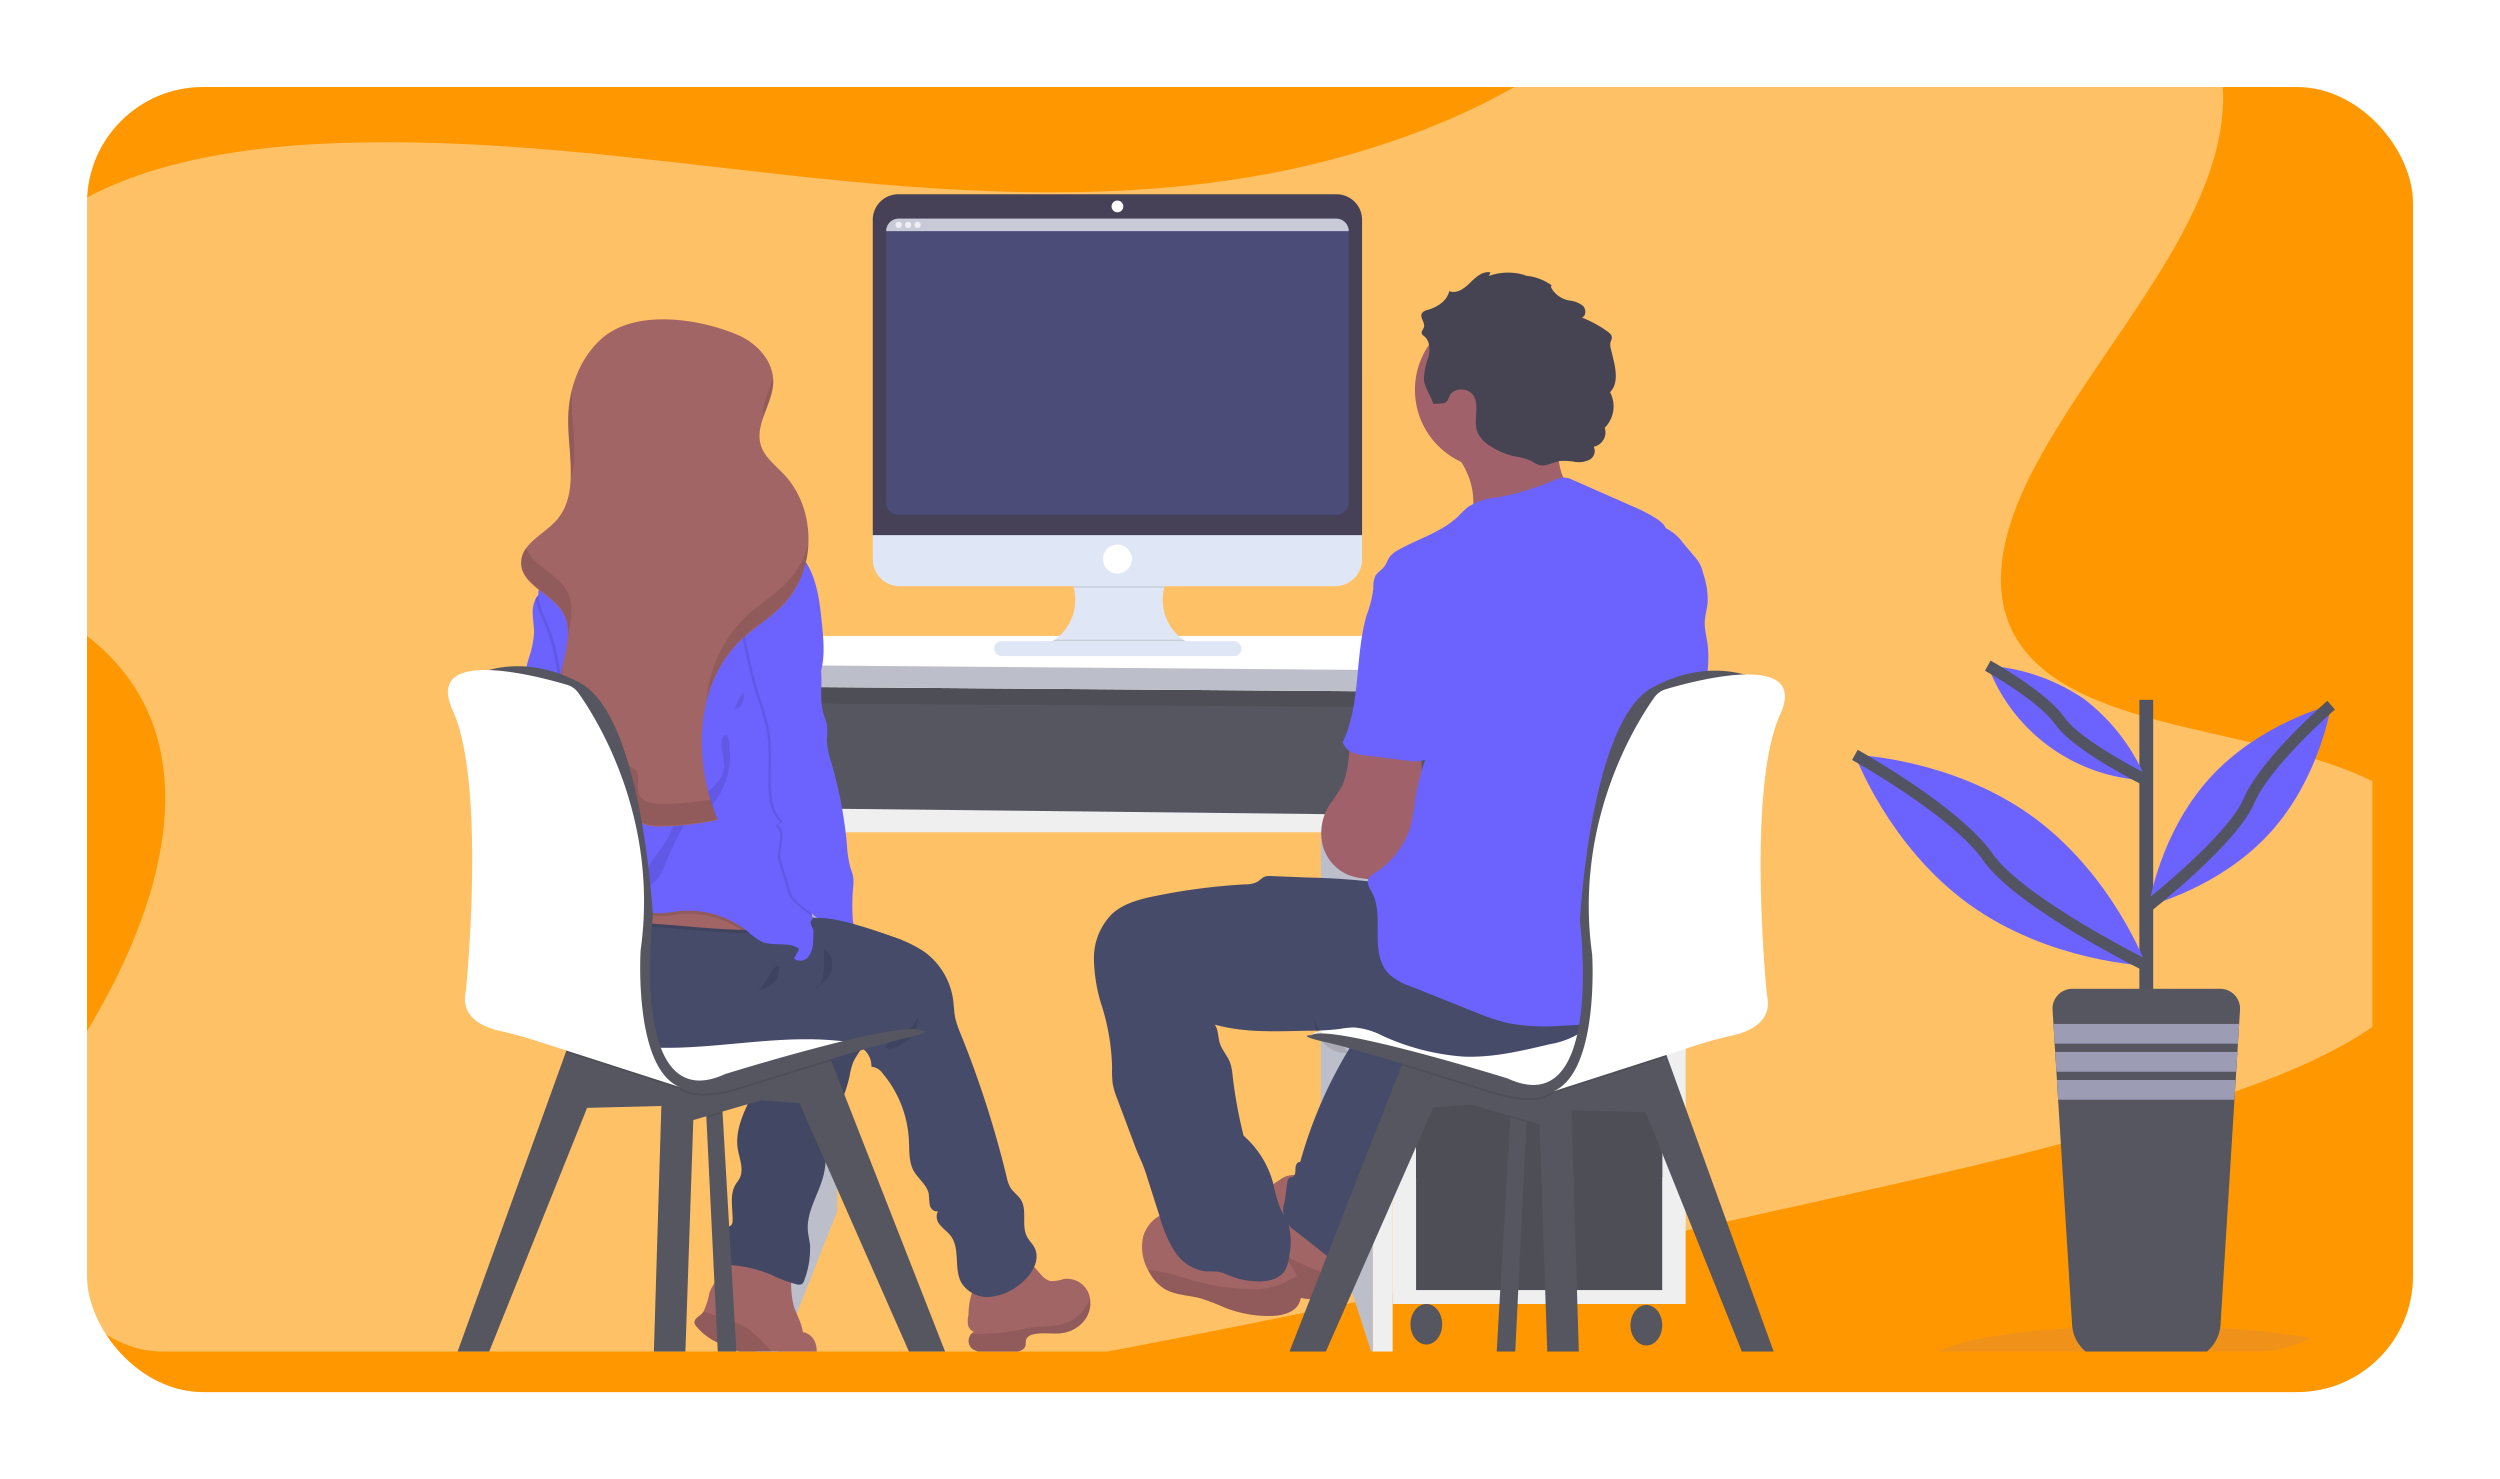 <svg xmlns="http://www.w3.org/2000/svg" xmlns:xlink="http://www.w3.org/1999/xlink" width="431" height="255" viewBox="0 0 431 255">
  <defs>
    <filter id="Rectangle_2208" x="0" y="0" width="431" height="255" filterUnits="userSpaceOnUse">
      <feOffset dx="7" dy="7" input="SourceAlpha"/>
      <feGaussianBlur stdDeviation="5" result="blur"/>
      <feFlood flood-opacity="0.161"/>
      <feComposite operator="in" in2="blur"/>
      <feComposite in="SourceGraphic"/>
    </filter>
    <clipPath id="clip-path">
      <rect id="Rectangle_2194" data-name="Rectangle 2194" width="401" height="225" rx="20" transform="translate(15790 4320)" fill="#cad018"/>
    </clipPath>
    <linearGradient id="linear-gradient" x1="-0.03" y1="0.503" x2="0.97" y2="0.503" gradientUnits="objectBoundingBox">
      <stop offset="0" stop-color="gray" stop-opacity="0.251"/>
      <stop offset="0.54" stop-color="gray" stop-opacity="0.122"/>
      <stop offset="1" stop-color="gray" stop-opacity="0.102"/>
    </linearGradient>
  </defs>
  <g id="Proffesionalism" transform="translate(-248 -2895)">
    <g transform="matrix(1, 0, 0, 1, 248, 2895)" filter="url(#Rectangle_2208)">
      <rect id="Rectangle_2208-2" data-name="Rectangle 2208" width="401" height="225" rx="20" transform="translate(8 8)" fill="#ff9800"/>
    </g>
    <g id="Professionalism" transform="translate(-15534 -1417)" clip-path="url(#clip-path)">
      <g id="Group_299" data-name="Group 299">
        <path id="Path_1315" data-name="Path 1315" d="M256.995,131.339c-27.109,4.581-54.181,2.617-80.223-.239s-52.02-6.586-79.14-5.462c-17.446.722-36.875,4.178-49.057,14.225-11.726,9.663-13.553,22.7-13.576,34.475-.03,8.854.737,18.016,7.012,25.07,4.361,4.892,11.072,8.4,16.128,12.915,17.591,15.688,12.242,40.389.7,61.39-5.417,9.853-12.041,19.543-15.729,29.628s-4.178,20.891,2.423,29.115c6.541,8.155,19.194,12.751,32.385,15.133,26.794,4.839,56.646,1.835,85.529-2.237,63.924-9.044,127.187-23.144,190.313-37.21,23.357-5.208,46.816-10.438,69.318-17.944,12.5-4.178,25.222-9.378,33.293-17.473,10.256-10.256,10.514-24.283.631-32.667-16.584-14.054-54.12-10.936-66.948-27-7.058-8.847-3.985-20.861,1.633-31.474,12.045-22.76,35.325-45.247,32.31-67.939-2.082-15.574-17.963-28.462-39.249-31.82-22.312-3.517-50.967,3.153-63.814,18.825C307.727,116.8,280.932,127.283,256.995,131.339Z" transform="translate(15741.002 4211.094)" fill="#fff" opacity="0.4"/>
        <rect id="Rectangle_2197" data-name="Rectangle 2197" width="107.659" height="24.929" transform="translate(15912.729 4428.464)" fill="#565661"/>
        <rect id="Rectangle_2198" data-name="Rectangle 2198" width="107.659" height="24.929" transform="translate(15912.729 4428.464)" opacity="0.1"/>
        <path id="Path_1316" data-name="Path 1316" d="M376.93,427.03l.756,66.552-10.355,26.141-.8-92.693Z" transform="translate(15548.68 4027.184)" fill="#bcbec9"/>
        <path id="Path_1317" data-name="Path 1317" d="M362.99,371.84l104.818.631v18.567H362.99Z" transform="translate(15550.875 4061.41)" fill="#565661"/>
        <path id="Path_1318" data-name="Path 1318" d="M615.33,427.03l8.968,1.265v90.418l-8.968-27.656Z" transform="translate(15394.385 4027.184)" fill="#bcbec9"/>
        <rect id="Rectangle_2199" data-name="Rectangle 2199" width="50.515" height="107.344" transform="translate(16022.09 4429.463)" fill="#efeff0"/>
        <rect id="Rectangle_2200" data-name="Rectangle 2200" width="42.432" height="82.514" transform="translate(16026.132 4432.445)" fill="#565661"/>
        <rect id="Rectangle_2201" data-name="Rectangle 2201" width="42.432" height="82.514" transform="translate(16026.132 4432.445)" opacity="0.1"/>
        <rect id="Rectangle_2202" data-name="Rectangle 2202" width="42.432" height="18.312" transform="translate(16026.132 4434.135)" fill="#565661"/>
        <rect id="Rectangle_2203" data-name="Rectangle 2203" width="42.432" height="38.896" transform="translate(16026.132 4454.214)" fill="#565661"/>
        <rect id="Rectangle_2204" data-name="Rectangle 2204" width="42.432" height="38.896" transform="translate(16026.132 4495.51)" fill="#565661"/>
        <rect id="Rectangle_2205" data-name="Rectangle 2205" width="42.432" height="38.896" transform="translate(16026.132 4495.51)" opacity="0.1"/>
        <ellipse id="Ellipse_198" data-name="Ellipse 198" cx="2.735" cy="3.495" rx="2.735" ry="3.495" transform="translate(16025.167 4536.807)" fill="#565661"/>
        <ellipse id="Ellipse_199" data-name="Ellipse 199" cx="2.735" cy="3.495" rx="2.735" ry="3.495" transform="translate(16063.095 4536.974)" fill="#565661"/>
        <path id="Path_1319" data-name="Path 1319" d="M354.256,480.833h3.662L356.911,364.32H351.35Z" transform="translate(15558.094 4066.074)" fill="#efeff0"/>
        <path id="Path_1320" data-name="Path 1320" d="M638.94,361.87V478.3h3.407V362.8Z" transform="translate(15379.743 4067.593)" fill="#efeff0"/>
        <path id="Path_1321" data-name="Path 1321" d="M366.46,419.38v4.171h103.5V420.52Z" transform="translate(15548.723 4031.928)" fill="#efeff0"/>
        <path id="Path_1322" data-name="Path 1322" d="M363.076,341.26H494.289l19.068,6.313v3.662L349.69,349.974v-3.726Z" transform="translate(15559.123 4080.375)" fill="#fff"/>
        <path id="Path_1323" data-name="Path 1323" d="M349.69,354.39l163.667,1.326v3.662L349.69,358.116Z" transform="translate(15559.123 4072.232)" fill="#bcbec9"/>
        <path id="Path_1324" data-name="Path 1324" d="M422.316,548.431l-.76-.114v-.095c-.023-.179-.049-.353-.076-.532.311.247.608.494.881.741Z" transform="translate(15501.322 3921.615)" fill="url(#linear-gradient)"/>
        <path id="Path_1325" data-name="Path 1325" d="M371.388,702.921c.494-.114,1-.209,1.5-.277A18.012,18.012,0,0,1,383,704.133a16.79,16.79,0,0,0,.042,7.042c.471,1.6,1.417,3.039,1.618,4.7a2.773,2.773,0,0,1,2.184,1.93,4.2,4.2,0,0,1,.217,1.352,7.215,7.215,0,0,1-.213,1.687,1.7,1.7,0,0,1-1.823,1.519c-2.94.334-5.823-.824-8.558-1.96l-5.318-2.211c-.623-.258-1.25-.52-1.846-.839a10.115,10.115,0,0,1-2.959-2.42,1.348,1.348,0,0,1-.353-.638c-.1-.669.684-1.067,1.181-1.519a2.367,2.367,0,0,0,.38-.463,13.509,13.509,0,0,0,1-3.164c.836-2.488,3.419-4.091,4.33-6.518.049-.133.095-.266.133-.4" transform="translate(15535.743 3825.776)" fill="#a26565"/>
        <path id="Path_1326" data-name="Path 1326" d="M387.056,735.625a7.215,7.215,0,0,1-.213,1.687,1.7,1.7,0,0,1-1.823,1.519c-2.94.334-5.823-.824-8.558-1.96l-5.318-2.211c-.623-.258-1.25-.52-1.846-.839a10.115,10.115,0,0,1-2.959-2.42,1.348,1.348,0,0,1-.353-.638c-.1-.669.684-1.067,1.181-1.519a2.367,2.367,0,0,0,.38-.463,46.559,46.559,0,0,1,4.406,1.6,13.378,13.378,0,0,1,3.206,1.341,25.441,25.441,0,0,1,3.59,3.419c1.185,1.14,2.716,2.177,4.368,2.036a7.218,7.218,0,0,0,2.484-.859Z" transform="translate(15535.743 3809.311)" opacity="0.1"/>
        <path id="Path_1327" data-name="Path 1327" d="M388.228,598.614a1.759,1.759,0,0,1-.646,1.9c-.5.308-1.14.266-1.633.6a2.8,2.8,0,0,0-.805,2.017c-.38,2.534-1.637,4.832-2.712,7.16s-1.983,4.87-1.588,7.4c.27,1.717,1.113,3.548.323,5.094-.194.38-.482.718-.7,1.086-1.083,1.808-.467,4.1-.509,6.2a1.227,1.227,0,0,1-.148.672,1.857,1.857,0,0,1-.6.463,3.183,3.183,0,0,0-1.3,2.442,9.333,9.333,0,0,0,.342,2.834,1.686,1.686,0,0,0,.467.988,1.747,1.747,0,0,0,1.022.289,22.73,22.73,0,0,1,6.936,1.687,22.484,22.484,0,0,0,4.368,1.641,1.139,1.139,0,0,0,.9-.095,1.235,1.235,0,0,0,.38-.657,15.449,15.449,0,0,0,.984-5.948c-.087-.866-.319-1.713-.38-2.579-.266-3.419,2.047-6.5,2.78-9.876.33-1.519.33-3.092.566-4.627.638-4.2,2.955-7.977,3.848-12.136a13.194,13.194,0,0,1,.577-2.279c.665-1.61,2.2-2.917,2.237-4.661a1.816,1.816,0,0,0-.289-1.086,2.461,2.461,0,0,0-1.356-.76A46.291,46.291,0,0,0,395,595.115a11.907,11.907,0,0,0-2.955-.205,8.7,8.7,0,0,0-3.616,1.276C386.967,597.091,387.909,597.307,388.228,598.614Z" transform="translate(15528.346 3892.342)" fill="#454b69"/>
        <path id="Path_1328" data-name="Path 1328" d="M388.228,598.614a1.759,1.759,0,0,1-.646,1.9c-.5.308-1.14.266-1.633.6a2.8,2.8,0,0,0-.805,2.017c-.38,2.534-1.637,4.832-2.712,7.16s-1.983,4.87-1.588,7.4c.27,1.717,1.113,3.548.323,5.094-.194.38-.482.718-.7,1.086-1.083,1.808-.467,4.1-.509,6.2a1.227,1.227,0,0,1-.148.672,1.857,1.857,0,0,1-.6.463,3.183,3.183,0,0,0-1.3,2.442,9.333,9.333,0,0,0,.342,2.834,1.686,1.686,0,0,0,.467.988,1.747,1.747,0,0,0,1.022.289,22.73,22.73,0,0,1,6.936,1.687,22.484,22.484,0,0,0,4.368,1.641,1.139,1.139,0,0,0,.9-.095,1.235,1.235,0,0,0,.38-.657,15.449,15.449,0,0,0,.984-5.948c-.087-.866-.319-1.713-.38-2.579-.266-3.419,2.047-6.5,2.78-9.876.33-1.519.33-3.092.566-4.627.638-4.2,2.955-7.977,3.848-12.136a13.194,13.194,0,0,1,.577-2.279c.665-1.61,2.2-2.917,2.237-4.661a1.816,1.816,0,0,0-.289-1.086,2.461,2.461,0,0,0-1.356-.76A46.291,46.291,0,0,0,395,595.115a11.907,11.907,0,0,0-2.955-.205,8.7,8.7,0,0,0-3.616,1.276C386.967,597.091,387.909,597.307,388.228,598.614Z" transform="translate(15528.346 3892.342)" opacity="0.05"/>
        <path id="Path_1329" data-name="Path 1329" d="M341.558,597.75h-3.24l-2.12-43.545-.148-2.477,2.754-.969.186,2.632Z" transform="translate(15567.582 3950.452)" fill="#565661"/>
        <path id="Path_1330" data-name="Path 1330" d="M338.99,553.392l-2.792.813-.148-2.477,2.754-.969Z" transform="translate(15567.582 3950.452)" opacity="0.1"/>
        <path id="Path_1331" data-name="Path 1331" d="M303.676,588.028l-5.344.646L273.71,532.8l-6.64-.486-11.661,3.4-2.268,66.53H247.8l2.1-68.961-12.8.327-22.836,56.847H209.41l24.018-66.439.927-2.56,35.793-1.227,8.923,5,.114.289Z" transform="translate(15646.118 3969.385)" fill="#565661"/>
        <path id="Path_1332" data-name="Path 1332" d="M353.356,606.451c-7.692,2.317-15.676,4.847-15.676,4.847s-7.282,2.541-10.366,0a4.662,4.662,0,0,0-1.288-.71,6.342,6.342,0,0,0,1.288.71L307.6,604.943l.923-2.556,35.8-1.227,8.923,5Z" transform="translate(15571.946 3888.455)" opacity="0.1"/>
        <path id="Path_1333" data-name="Path 1333" d="M332.2,580.77l14.575-3.24s34.824,6.48,37.415,9.071c0,0-27.858,5.667-30.935,7.6S331.876,598.262,332.2,580.77Z" transform="translate(15556.691 3903.11)" fill="#fff"/>
        <path id="Path_1334" data-name="Path 1334" d="M299.155,435.6c-1.14,3.612-4.25,6.868-8.038,7.023a1.4,1.4,0,0,1-.8-.144,1.269,1.269,0,0,1-.292-1.519,6.573,6.573,0,0,0,.585-1.557,1.018,1.018,0,0,0-.023-.338c-.1-.452-.467-.855-.9-.76a1.519,1.519,0,0,0,.323-2.017,4.561,4.561,0,0,1-.463-.623c-.315-.646.175-1.371.38-2.063.422-1.519-.65-3.039-.737-4.623-.076-1.417.642-2.75.82-4.156.285-2.279-.847-4.463-.98-6.738a14.271,14.271,0,0,1,.737-4.691,16.958,16.958,0,0,0,.836-4.178c0-1.037-.179-2.063-.228-3.1a5.39,5.39,0,0,1,.5-2.75,2.2,2.2,0,0,1,1.25-1.067,1.581,1.581,0,0,1,2.245,1.413c.3,2.009.129,4.061.528,6.078a28.487,28.487,0,0,0,1.668,5.5c.672,1.6,1.489,3.153,2.006,4.813a26.514,26.514,0,0,1,.832,4.178C299.907,428.083,300.306,431.987,299.155,435.6Z" transform="translate(15583.472 4011.856)" fill="#6c63ff"/>
        <path id="Path_1335" data-name="Path 1335" d="M510.332,715.519a5.892,5.892,0,0,1-4.152,2.446c-1.649.205-3.362-.209-4.961.243a1.519,1.519,0,0,0-1.14.877,9.326,9.326,0,0,0-.072.931c-.186,1.014-1.519,1.242-2.556,1.234l-4.277-.027a3.534,3.534,0,0,1-2.511-.665,1.869,1.869,0,0,1-.038-2.461,1.546,1.546,0,0,1,.479-.38,1.519,1.519,0,0,1-1.026-1.219,4.536,4.536,0,0,1,.08-1.675c0-1.588.38-4.247,1.5-5.489,1.371-1.546,3.749-3.544,5.819-3.958a4.558,4.558,0,0,1,3.943,1.12c.98.912,1.694,2.34,3.039,2.5a7.545,7.545,0,0,0,2.165-.38,4.03,4.03,0,0,1,4.106,2.169,4.277,4.277,0,0,1,.38,1.189A4.938,4.938,0,0,1,510.332,715.519Z" transform="translate(15458.808 3823.875)" fill="#a26565"/>
        <path id="Path_1336" data-name="Path 1336" d="M510.572,726.43a5.891,5.891,0,0,1-4.152,2.446c-1.649.205-3.362-.209-4.961.243a1.52,1.52,0,0,0-1.14.877,9.326,9.326,0,0,0-.072.931c-.186,1.014-1.519,1.242-2.556,1.234l-4.277-.027a3.534,3.534,0,0,1-2.511-.665,1.869,1.869,0,0,1-.038-2.461,44.734,44.734,0,0,0,7.358-.509c1-.2,1.983-.467,2.993-.608,2.188-.311,4.516-.046,6.526-.972a7.376,7.376,0,0,0,3.586-4.03A4.938,4.938,0,0,1,510.572,726.43Z" transform="translate(15458.568 3812.964)" opacity="0.1"/>
        <path id="Path_1337" data-name="Path 1337" d="M374.276,606.1a9.516,9.516,0,0,1-5.215,2.2,5.3,5.3,0,0,1-4.885-2.423c-1.371-2.442-.156-5.838-1.835-8.079-.524-.7-1.28-1.2-1.835-1.88a2.118,2.118,0,0,1-.38-2.423c-.6.228-1.227-.349-1.4-.965a17.63,17.63,0,0,1-.171-1.9c-.277-1.652-1.9-2.712-2.678-4.178s-.672-3.369-.76-5.105a19.372,19.372,0,0,0-4.482-11.528,2.7,2.7,0,0,0-1.983-1.212,3.741,3.741,0,0,0-1.987-3.419,9.848,9.848,0,0,0-4.019-1.071c-14.028-1.383-28.644,3.833-42.037-.555-3.726-1.219-7.32-3.259-9.6-6.457A11.289,11.289,0,0,1,289,548.56v-.053c.528-2.7,1.952-3.362,4.311-4.592a51.752,51.752,0,0,1,8.5-3.567,34.519,34.519,0,0,1,17.712-1.117c2.746.615,5.394,1.633,8.144,2.23,1.083.235,2.173.4,3.27.543,1.706.213,3.419.353,5.135.551a77.692,77.692,0,0,1,16.128,3.628,21.121,21.121,0,0,1,5.572,2.613,12.345,12.345,0,0,1,4.953,8.151c.16,1.117.163,2.279.406,3.362a17.093,17.093,0,0,0,.912,2.659,176.868,176.868,0,0,1,7.935,24.69,6,6,0,0,0,.634,1.785c.486.786,1.322,1.314,1.812,2.1,1.14,1.854.042,4.44,1.052,6.37.349.669.931,1.2,1.28,1.865C377.9,601.97,376.221,604.591,374.276,606.1Z" transform="translate(15583.579 3927.29)" fill="#454b69"/>
        <path id="Path_1338" data-name="Path 1338" d="M456.427,595.813a6.267,6.267,0,0,0,1.379-1.519,2.834,2.834,0,0,0,.418-1.964,5.618,5.618,0,0,1-1.478,4.832c-.953.976-2.742,1.933-4.136,1.6C452.807,597.644,455.542,596.565,456.427,595.813Z" transform="translate(15482.018 3893.931)" opacity="0.1"/>
        <path id="Path_1339" data-name="Path 1339" d="M331.411,543.523a2.549,2.549,0,0,1-1.686,1.74,7.027,7.027,0,0,1-2.5.293h-.76c-9.967-.22-20.041-2.431-29.776-.323a21.553,21.553,0,0,0-3.441,1.014,15.537,15.537,0,0,0-3.954,2.279v-.053c.528-2.7,1.952-3.362,4.311-4.592a51.747,51.747,0,0,1,8.493-3.533,34.519,34.519,0,0,1,17.712-1.117c2.746.615,5.394,1.633,8.144,2.23,1.083.235,2.173.4,3.27.543A2.625,2.625,0,0,1,331.411,543.523Z" transform="translate(15583.301 3927.29)" opacity="0.1"/>
        <path id="Path_1340" data-name="Path 1340" d="M329.608,532.93a2.545,2.545,0,0,1-1.686,1.744,6.94,6.94,0,0,1-2.5.289h-.76c-9.967-.22-20.041-2.431-29.776-.323a21.946,21.946,0,0,0-3.441,1.01,15.649,15.649,0,0,0-4.121,2.431q-.437-1.2-.87-2.4c-.349-.957.76-1.17.972-2.028a4.622,4.622,0,0,0-.22-1.861,3.246,3.246,0,0,1-.061-.46,2.924,2.924,0,0,1,1.546-2.9,42.841,42.841,0,0,1,11.209-4.851,27.73,27.73,0,0,1,6.229-1.208,30.565,30.565,0,0,1,8.9,1.083,38.152,38.152,0,0,1,10.3,3.928,9.693,9.693,0,0,1,3.916,3.666A2.887,2.887,0,0,1,329.608,532.93Z" transform="translate(15585.104 3937.339)" fill="#a26565"/>
        <path id="Path_1341" data-name="Path 1341" d="M300.609,435.643c-1.14,3.612-4.25,6.868-8.038,7.023a1.4,1.4,0,0,1-.8-.144,1.269,1.269,0,0,1-.292-1.519,6.573,6.573,0,0,0,.585-1.557,1.019,1.019,0,0,0-.023-.338c2.009-2.834,3.958-5.7,4.729-9.052a4.839,4.839,0,0,0,.141-1.774,15.786,15.786,0,0,0-.638-1.964,10.241,10.241,0,0,1-.084-3.62,33.427,33.427,0,0,0-2.6-15.608,14.641,14.641,0,0,1-1.276-3.65,2.2,2.2,0,0,1,1.25-1.067,1.581,1.581,0,0,1,2.245,1.413c.3,2.009.129,4.061.528,6.077a28.488,28.488,0,0,0,1.668,5.5c.672,1.6,1.489,3.153,2.006,4.813a26.51,26.51,0,0,1,.832,4.178C301.361,428.126,301.76,432.031,300.609,435.643Z" transform="translate(15582.018 4011.813)" opacity="0.1"/>
        <path id="Path_1342" data-name="Path 1342" d="M330.855,532.906a2.545,2.545,0,0,1-1.686,1.744,6.94,6.94,0,0,1-2.5.289h-.76a16.549,16.549,0,0,0-11.015-2.659,17.8,17.8,0,0,1-3.715.323c-2.5-.228-4.532-2.028-6.761-3.179a14.2,14.2,0,0,0-15.737,2.135l-.217.19a3.25,3.25,0,0,1-.061-.46,2.924,2.924,0,0,1,1.546-2.9,42.84,42.84,0,0,1,11.209-4.851,27.729,27.729,0,0,1,6.229-1.208,30.563,30.563,0,0,1,8.9,1.083,38.152,38.152,0,0,1,10.3,3.928,9.877,9.877,0,0,1,3.9,3.681A2.887,2.887,0,0,1,330.855,532.906Z" transform="translate(15583.857 3937.364)" opacity="0.1"/>
        <path id="Path_1343" data-name="Path 1343" d="M333.847,391.2l-.053.137c-.851,2.207-2.416,4.072-3.419,6.222a26.5,26.5,0,0,0-1.857,8.771,45.563,45.563,0,0,0-.289,7.715c.486,6.336,3.582,12.345,4.41,18.559a20.628,20.628,0,0,1,.156,4.334,4.279,4.279,0,0,1-.843,2.575,1.773,1.773,0,0,1-2.442.292c.292-.558.589-1.113.885-1.671-1.736-1.348-4.349-.38-6.378-1.223a10.269,10.269,0,0,1-2.355-1.675,16.515,16.515,0,0,0-12.3-3.593,17.552,17.552,0,0,1-3.715.327c-2.5-.232-4.532-2.028-6.761-3.179a14.206,14.206,0,0,0-15.737,2.131c-.532.494-1.246,1.071-1.9.76a1.58,1.58,0,0,1-.589-.642c-2.488-4.25-.657-9.732,2-13.872s6.18-7.958,7.274-12.755a4.76,4.76,0,0,0,.141-1.774,15.778,15.778,0,0,0-.638-1.964,10.242,10.242,0,0,1-.084-3.62,33.426,33.426,0,0,0-2.591-15.612,11.488,11.488,0,0,1-1.329-4.391c0-2.423,1.736-4.433,3.172-6.381,1.652-2.241,3.039-4.721,5.132-6.564,1.983-1.751,4.854-2.822,7.308-1.933a45.559,45.559,0,0,1,12.748-1.242,9.764,9.764,0,0,1,4.311.942c1.39.76,2.389,2.112,3.757,2.921a20.473,20.473,0,0,0,3.236,1.3,13.374,13.374,0,0,1,6.974,6.237c1.519,2.944,1.9,6.328,2.233,9.625C334.622,385.052,334.926,388.277,333.847,391.2Z" transform="translate(15589.385 4037.463)" fill="#6c63ff"/>
        <path id="Path_1344" data-name="Path 1344" d="M394.3,431.694c.486,6.336,3.582,12.345,4.41,18.559-1.656-1.4-3.962-2.811-4.269-4.44-.342-1.762-1.436-4.072-1.618-5.853s1.067-3.958-.243-5.181c-.638-.6,1.06-.429.437-1.041-1.4-1.364-1.747-3.464-1.835-5.413-.148-3.449.289-6.936-.346-10.328a51.991,51.991,0,0,0-1.808-6.119c-.737-2.366-1.269-4.79-1.8-7.217a50.56,50.56,0,0,1-1.14-6.556,10.755,10.755,0,0,1,.76-5.645,5.207,5.207,0,0,1,4.482-3.111c6.427.084,5.318,8.8,6.731,12.824A32.5,32.5,0,0,1,399.7,407a12.785,12.785,0,0,1,.182,1.983c-.851,2.207-2.416,4.072-3.419,6.222a26.5,26.5,0,0,0-1.857,8.771A44.164,44.164,0,0,0,394.3,431.694Z" transform="translate(15523.315 4019.811)" opacity="0.1"/>
        <path id="Path_1345" data-name="Path 1345" d="M399.189,401.857a32.5,32.5,0,0,1,1.637,4.824c.513,2.8-.281,5.774.581,8.486a14.779,14.779,0,0,1,.562,1.774,15.5,15.5,0,0,1-.023,2.621,14.977,14.977,0,0,0,.839,4.137,73.929,73.929,0,0,1,2.64,14.115,17.7,17.7,0,0,0,.6,3.8,12.6,12.6,0,0,1,.41,1.284,6.638,6.638,0,0,1,.072,1.759,33.454,33.454,0,0,0-.1,5.584,7.744,7.744,0,0,0,2.279,4.976,7.273,7.273,0,0,1-3.779.141c-1.709-.558-2.735-2.279-3.6-3.844-1.1-2-5.287-3.8-5.72-6.043-.338-1.759-1.432-4.068-1.614-5.853s1.064-3.954-.247-5.177c-.634-.6,1.064-.433.437-1.041-1.4-1.364-1.743-3.464-1.831-5.417-.148-3.445.285-6.932-.346-10.324a52.266,52.266,0,0,0-1.808-6.123c-.737-2.363-1.269-4.786-1.8-7.217a50.038,50.038,0,0,1-1.14-6.556,10.73,10.73,0,0,1,.76-5.648A5.223,5.223,0,0,1,392.477,389C398.878,389.114,397.776,397.831,399.189,401.857Z" transform="translate(15522.604 4020.028)" fill="#6c63ff"/>
        <path id="Path_1346" data-name="Path 1346" d="M367.6,422.583c.6.7,1.371,1.474,2.279,1.337a.494.494,0,0,1-.672.16,1.443,1.443,0,0,1-.505-.581l-1.3-2.192c-.171-.285-1.348-1.945-1.637-.988C365.647,420.726,367.3,422.242,367.6,422.583Z" transform="translate(15535.881 4000.787)" opacity="0.1"/>
        <path id="Path_1347" data-name="Path 1347" d="M357.213,434.892a2.894,2.894,0,0,0-.847-1.9,4.749,4.749,0,0,0-1.569-.946,11.363,11.363,0,0,0-4.657-.98c.562.82,2.366,1.31,3.27,1.774Q355.332,433.832,357.213,434.892Z" transform="translate(15545.564 3993.945)" opacity="0.1"/>
        <path id="Path_1348" data-name="Path 1348" d="M357.546,472.879c-.262,1.945-1.854,3.419-3.464,4.558s-3.419,2.12-4.471,3.768c-.729,1.14-1.056,2.461-1.675,3.65a42.317,42.317,0,0,1-2.522,3.643,5.944,5.944,0,0,0-1.2,4.159.49.49,0,0,0,.175.349.5.5,0,0,0,.482-.053c1.656-.866,2.309-2.845,3-4.558a52.665,52.665,0,0,1,2.461-5.06,4.661,4.661,0,0,1,1.626-2.009,14.261,14.261,0,0,1,1.6-.558,5.39,5.39,0,0,0,1.979-1.554,13.044,13.044,0,0,0,3.039-8.854c-.023-.68-.061-3.954-1.083-2.944S357.721,471.557,357.546,472.879Z" transform="translate(15549.276 3971.516)" opacity="0.1"/>
        <path id="Path_1349" data-name="Path 1349" d="M324.8,281.249c3.267,1.424,6.078,4.558,5.975,8.11-.087,3.73-3.21,7.244-2.135,10.818.623,2.074,2.5,3.464,3.985,5.041,5.656,5.986,5.644,16.436-.03,22.411-2.173,2.279-4.965,3.9-7.263,6.078-8.1,7.635-8.448,20.842-4.11,31.094a50.573,50.573,0,0,1-10.111,1.14c-1.592,0-3.54-.27-4.118-1.755-.532-1.371.38-3.225-.669-4.239a3.429,3.429,0,0,0-1.9-.65c-4.277-.691-7.787-4.106-9.39-8.129a22.053,22.053,0,0,1-.6-12.782c.653-3.058,1.675-6.423.16-9.158-1.9-3.441-7.361-4.892-7.278-8.828.068-3.225,3.871-4.794,6.028-7.19,3.981-4.414,2.085-11.262,2.078-17.211,0-5.234,1.831-10.636,5.728-14.123C306.949,276.645,318.112,278.343,324.8,281.249Z" transform="translate(15584.524 4088.556)" fill="#a26565"/>
        <g id="Group_298" data-name="Group 298" transform="translate(15871.857 4377.113)" opacity="0.1">
          <path id="Path_1350" data-name="Path 1350" d="M295.244,389.606c-1.668-3.008-6.047-4.5-7.065-7.456a4.212,4.212,0,0,0-.82,2.378c-.084,3.935,5.371,5.386,7.278,8.831a7.175,7.175,0,0,1,.76,3.958C296,394.673,296.524,391.916,295.244,389.606Z" transform="translate(-287.357 -352.837)"/>
          <path id="Path_1351" data-name="Path 1351" d="M397.213,311.73c.684-1.994,1.675-4.007,1.724-6.078a5.688,5.688,0,0,0-.019-.672C398.155,307.267,396.985,309.485,397.213,311.73Z" transform="translate(-355.467 -304.98)"/>
          <path id="Path_1352" data-name="Path 1352" d="M309.127,325.418c1.307-4.129.179-9.249.175-13.83,0-.555.023-1.113.065-1.668a21.933,21.933,0,0,0-.676,5.417C308.7,318.607,309.271,322.155,309.127,325.418Z" transform="translate(-300.587 -308.044)"/>
          <path id="Path_1353" data-name="Path 1353" d="M385.331,386.949c-2.173,2.279-4.965,3.9-7.263,6.077a22.821,22.821,0,0,0-6.738,14.765,21.715,21.715,0,0,1,6.131-11.015c2.279-2.165,5.09-3.779,7.263-6.078a16.14,16.14,0,0,0,4.235-10.279A15.425,15.425,0,0,1,385.331,386.949Z" transform="translate(-339.434 -351.765)"/>
          <path id="Path_1354" data-name="Path 1354" d="M322.336,458.961c-1.592,0-3.54-.273-4.117-1.759-.532-1.367.38-3.221-.669-4.239a3.439,3.439,0,0,0-1.9-.65c-4.273-.687-7.783-4.106-9.386-8.125a20.317,20.317,0,0,1-1.14-9.409c-.03.125-.057.251-.084.38a22.225,22.225,0,0,0,.6,12.786c1.6,4.023,5.113,7.437,9.386,8.125a3.387,3.387,0,0,1,1.9.65c1.06,1.018.137,2.872.669,4.239.577,1.485,2.526,1.778,4.118,1.759a50.61,50.61,0,0,0,10.111-1.14,33.951,33.951,0,0,1-1.227-3.392A50.424,50.424,0,0,1,322.336,458.961Z" transform="translate(-297.922 -385.476)"/>
        </g>
        <path id="Path_1355" data-name="Path 1355" d="M384.363,450.489c.938.706,1.956-1.987,1.375-2.659A12.9,12.9,0,0,0,384.363,450.489Z" transform="translate(15524.348 3983.544)" opacity="0.1"/>
        <path id="Path_1356" data-name="Path 1356" d="M394.91,576.161a6.159,6.159,0,0,0,3-1.671c.6-.733,1.086-3.643-.175-2.249C396.665,573.438,396.16,575.014,394.91,576.161Z" transform="translate(15517.8 3906.621)" opacity="0.1"/>
        <path id="Path_1357" data-name="Path 1357" d="M422.208,568.424a4.363,4.363,0,0,1-1.014,2.473c-.118.122-.38.2-.414.034a9.608,9.608,0,0,0,1.96-1.383c1.284-1.272,1.459-4.406-.5-5.238A29.77,29.77,0,0,1,422.208,568.424Z" transform="translate(15501.757 3911.308)" opacity="0.1"/>
        <path id="Path_1358" data-name="Path 1358" d="M434.449,554.017s-10.78-4.235-14.677-3.8,4.414,6.579,4.414,6.579l4.968,3.35s3.039-1.14,3.24-1.227S434.449,554.017,434.449,554.017Z" transform="translate(15503.027 3920.066)" fill="#454b69"/>
        <path id="Path_1359" data-name="Path 1359" d="M264.84,437.734s8.1-4.695,18.787,1.14,12.47,40.169,12.47,40.169-4.372,34.98,12.485,27.2c0,0,30.767-9.553,33.848-7.449,0,0,2.917,0-2.913,1.3s-28.355,8.433-28.355,8.433-7.282,2.545-10.366,0-11.825.327-12.96-17.169a304.244,304.244,0,0,0-4.049-32.879l-3-8.907Z" transform="translate(15598.464 3990.912)" fill="#565661"/>
        <path id="Path_1360" data-name="Path 1360" d="M257.2,492.895s3.563-35.47-2.279-48.267c-5.082-11.152,14.571-5.937,19.7-4.418a3.734,3.734,0,0,1,1.968,1.405c3.039,4.273,13.94,21.4,10.727,44.316,0,0-1.3,20.409,6.8,23.645l-24.952-8.037c-2.025-.653-4.08-1.2-6.154-1.668C260.369,499.272,256.061,497.567,257.2,492.895Z" transform="translate(15605.131 3989.849)" fill="#fff"/>
        <path id="Path_1361" data-name="Path 1361" d="M694.53,599.75h3.24l2.123-43.545.144-2.477-2.754-.969-.182,2.632Z" transform="translate(15345.269 3949.211)" fill="#565661"/>
        <path id="Path_1362" data-name="Path 1362" d="M701.3,555.392l2.792.813.144-2.477-2.754-.969Z" transform="translate(15341.07 3949.211)" opacity="0.1"/>
        <path id="Path_1363" data-name="Path 1363" d="M624.911,684.385a7.3,7.3,0,0,1-.456,1.74,3.072,3.072,0,0,1-1.386,1.732,3.662,3.662,0,0,1-1.4.277,9.106,9.106,0,0,1-5.219-.832,9.5,9.5,0,0,1-1.789-1.493,81.626,81.626,0,0,1-9.39-11.167,2.916,2.916,0,0,1-.741-2.279A35.405,35.405,0,0,0,614.7,667.71a4.909,4.909,0,0,1,1.428-.76,7.762,7.762,0,0,1,2.682-.1c.862.141.9.167,1.231,1.14.547,1.645.456,3.419,1.071,5.063a15.686,15.686,0,0,0,1.421,2.6C624.117,678.307,625.336,681.441,624.911,684.385Z" transform="translate(15387.835 3847.761)" fill="#a26565"/>
        <path id="Path_1364" data-name="Path 1364" d="M624.911,691.6a7.3,7.3,0,0,1-.456,1.74,3.073,3.073,0,0,1-1.386,1.732,3.664,3.664,0,0,1-1.4.277,9.105,9.105,0,0,1-5.219-.832,9.5,9.5,0,0,1-1.789-1.493,81.633,81.633,0,0,1-9.39-11.167,2.916,2.916,0,0,1-.741-2.279,35.253,35.253,0,0,0,3.479-1.162l.057.042a12.764,12.764,0,0,1,2.837,3.195l2.659,3.741a11.015,11.015,0,0,0,1.668,2.013,11.157,11.157,0,0,0,2.579,1.55c1.25.6,2.5,1.208,3.8,1.694C622.445,690.993,623.866,691.126,624.911,691.6Z" transform="translate(15387.835 3840.542)" opacity="0.1"/>
        <path id="Path_1365" data-name="Path 1365" d="M645.356,599.645a11.436,11.436,0,0,1-.95,1.812,77.548,77.548,0,0,0-8.1,18.95c-.524-.118-.82.6-.817,1.14s0,1.227-.5,1.424c-.148.057-.315.057-.46.122-.319.144-.41.551-.456.9l-.448,3.289a4.081,4.081,0,0,0,1.736,4.9l7.415,5.85c.3.239.68.494,1.045.361.832-.3.095-1.793.76-2.4.441-.414,1.14-.1,1.751-.152a1.981,1.981,0,0,0,1.6-1.565,7.442,7.442,0,0,0,.042-2.378,2.158,2.158,0,0,1,.122-1.067,2.591,2.591,0,0,1,.908-.87,9.747,9.747,0,0,0,3.992-8.22,4.556,4.556,0,0,1,.053-1.455,3.835,3.835,0,0,1,.688-1.2,111.187,111.187,0,0,0,7.168-11.543,23.028,23.028,0,0,0,3.039-7.16.665.665,0,0,0-.547-.912,25.849,25.849,0,0,0-3.4-.813c-3.491-.706-6.86-1.8-10.256-2.845S646.377,596.9,645.356,599.645Z" transform="translate(15369.844 3891.938)" fill="#454b69"/>
        <path id="Path_1366" data-name="Path 1366" d="M587.5,590.028l5.348.646L617.466,534.8l6.64-.486,11.665,3.4,2.264,66.53h5.344l-2.1-68.961,12.8.327,22.836,56.847h4.858l-24.017-66.439-.923-2.56-35.8-1.227-8.923,5-.114.289Z" transform="translate(15411.644 3968.145)" fill="#565661"/>
        <path id="Path_1367" data-name="Path 1367" d="M686.94,608.451c7.692,2.317,15.676,4.847,15.676,4.847s7.282,2.541,10.366,0a4.66,4.66,0,0,1,1.288-.71,6.343,6.343,0,0,1-1.288.71l19.714-6.355-.912-2.556-35.8-1.227-8.923,5Z" transform="translate(15336.696 3887.215)" opacity="0.1"/>
        <path id="Path_1368" data-name="Path 1368" d="M697.909,582.77l-14.575-3.24s-34.824,6.48-37.415,9.071c0,0,27.858,5.667,30.935,7.6S698.236,600.262,697.909,582.77Z" transform="translate(15362.135 3901.869)" fill="#fff"/>
        <path id="Path_1369" data-name="Path 1369" d="M596.162,699.856c-.877,1.671-3.039,2.142-4.938,2.169a20.85,20.85,0,0,1-7.718-1.379,44.883,44.883,0,0,0-4.2-1.63c-2.161-.593-4.558-.543-6.457-1.732a7.6,7.6,0,0,1-2.427-2.632c-.11-.186-.217-.38-.315-.577a8.134,8.134,0,0,1-.824-5.728c.505-1.907,2.34-4.007,4.467-3.977,2.526.038,5.538,1.234,7.977,1.854a31.912,31.912,0,0,1,8.763,3.244,13.107,13.107,0,0,1,5.3,5.663,9.6,9.6,0,0,1,.5,1.413A4.43,4.43,0,0,1,596.162,699.856Z" transform="translate(15409.8 3836.853)" fill="#a26565"/>
        <path id="Path_1370" data-name="Path 1370" d="M597.861,715.7c-.877,1.671-3.039,2.142-4.938,2.169a20.85,20.85,0,0,1-7.718-1.379,44.917,44.917,0,0,0-4.2-1.63c-2.161-.593-4.558-.543-6.457-1.732a7.6,7.6,0,0,1-2.427-2.632c-.11-.186-.217-.38-.315-.577.38.03.729.068.919.087a37.939,37.939,0,0,1,6.784,1.717,38.1,38.1,0,0,0,9.5,1.481,12.8,12.8,0,0,0,6.647-1.215,17.417,17.417,0,0,1,1.846-1.014,9.6,9.6,0,0,1,.5,1.413A4.5,4.5,0,0,1,597.861,715.7Z" transform="translate(15408.101 3821.007)" opacity="0.1"/>
        <path id="Path_1371" data-name="Path 1371" d="M598.969,532.607A122.4,122.4,0,0,0,584,531.4l-6.123-.243a2.776,2.776,0,0,0-1.288.156,8.389,8.389,0,0,0-1.007.76,4.165,4.165,0,0,1-2.142.505,106.642,106.642,0,0,0-15.634,2.028c-2.659.543-5.42,1.253-7.418,3.088a10.844,10.844,0,0,0-3.111,7.764,28.125,28.125,0,0,0,1.474,8.429,38.4,38.4,0,0,1,1.66,10.2,19.093,19.093,0,0,0,.11,2.875,13.754,13.754,0,0,0,.8,2.659l2.8,7.464c.247.653.49,1.3.76,1.941s.528,1.14.76,1.74c.342.82.612,1.671.881,2.518l1.861,5.846.243.76a21.962,21.962,0,0,0,2.628,6.055,7.415,7.415,0,0,0,5.439,3.377,16.67,16.67,0,0,1,2.135.057,8.633,8.633,0,0,1,1.751.634,13.358,13.358,0,0,0,5.23,1.022c1.652,0,3.487-.46,4.383-1.85a6.444,6.444,0,0,0,.76-2.591,11.52,11.52,0,0,0-.141-5.39c-.38-1.022-1.018-1.9-1.459-2.906a29.541,29.541,0,0,1-1.216-4.334,16.553,16.553,0,0,0-5.052-8.038,79.223,79.223,0,0,1-1.9-10.4,9.154,9.154,0,0,0-.46-2.279c-.444-1.14-1.345-2.063-1.721-3.225-.353-1.079-.247-2.325-.889-3.255,5.344,1.47,10.636,1.14,16.185,1.052a44.226,44.226,0,0,0,5.318-.3,16.715,16.715,0,0,1,2.492-.266,12.893,12.893,0,0,1,4.9,1.428,40.383,40.383,0,0,0,13.99,3.6c4.995.209,9.933-.965,14.814-2.127a14.573,14.573,0,0,0,6.078-2.477c1.7-1.409,2.659-3.95,1.611-5.884-.8-1.455-2.45-2.169-3.992-2.777-4.269-1.687-8.562-3.331-12.675-5.371C610.55,540.584,605.852,533.747,598.969,532.607Z" transform="translate(15423.314 3931.878)" fill="#454b69"/>
        <path id="Path_1372" data-name="Path 1372" d="M654.171,476.306a37.331,37.331,0,0,1-2.34,3.563,9.029,9.029,0,0,0-1.14,6.7,7.628,7.628,0,0,0,4.273,5.2,10.725,10.725,0,0,0,2.963.714,6.543,6.543,0,0,0,3.943-.448,5.758,5.758,0,0,0,2.1-2.2,22.262,22.262,0,0,0,2.135-5.553,36.31,36.31,0,0,0,1.7-10.845c-.042-1.265-.292-2.689-1.341-3.419a4.509,4.509,0,0,0-1.762-.577l-5.01-.9c-.969-.175-2.659-.885-3.5-.186s-.9,2.765-1.048,3.734A15.766,15.766,0,0,1,654.171,476.306Z" transform="translate(15359.308 3970.995)" fill="#a1616a"/>
        <path id="Path_1373" data-name="Path 1373" d="M802.372,444.055l-1.31,10.985a50.524,50.524,0,0,0-.467,5.91,4.633,4.633,0,0,1-.7,3.149,2.872,2.872,0,0,1-1.307.786,7.005,7.005,0,0,1-4.847-.627,4.008,4.008,0,0,1-2.2-1.816,4.512,4.512,0,0,1-.285-1.926c0-6.552.619-13.386,4.042-18.969a4.136,4.136,0,0,1,1.2-1.39,3.956,3.956,0,0,1,3.267-.106c.661.2,2.446.425,2.868,1.014S802.463,443.3,802.372,444.055Z" transform="translate(15272.008 3988.553)" fill="#a1616a"/>
        <circle id="Ellipse_200" data-name="Ellipse 200" cx="13.674" cy="13.674" r="13.674" transform="translate(16025.938 4365.535)" fill="#a1616a"/>
        <path id="Path_1374" data-name="Path 1374" d="M712.091,336.7a7.054,7.054,0,0,1-.847,3.039q10.472-1.6,20.891-3.555a9.812,9.812,0,0,1-4.847-5.7,16.094,16.094,0,0,1-.615-4.061,46.958,46.958,0,0,1,.125-6.537,33.172,33.172,0,0,0-7.05,1.949,69.513,69.513,0,0,1-7.1,1.987c-1.159.258-2.325.479-3.495.684-1.367.243-2.025.239-1.075,1.44C710.628,329.154,712.448,332.413,712.091,336.7Z" transform="translate(15323.864 4062.886)" fill="#a1616a"/>
        <path id="Path_1375" data-name="Path 1375" d="M686.883,353.761a10.778,10.778,0,0,0-5.135,1.69,19.365,19.365,0,0,0-1.561,1.5c-2.86,2.777-6.9,3.893-10.37,5.853a4.557,4.557,0,0,0-1.474,1.159c-.38.528-.574,1.2-.972,1.724-.463.608-1.2.988-1.557,1.66a4.684,4.684,0,0,0-.319,2.1,19.552,19.552,0,0,1-1.14,4.558c-2.108,7.183-.953,15.194-4.144,21.978a3.088,3.088,0,0,0,1.679,1.755,9.535,9.535,0,0,0,2.492.536l7.069.877a5.581,5.581,0,0,0,3-.179,35.3,35.3,0,0,0-1.781,7.19,35.794,35.794,0,0,1-.8,4.452,14.925,14.925,0,0,1-6.317,8.03,2.336,2.336,0,0,0-.893.824c-.38.76.182,1.611.581,2.355,1.159,2.158,1,4.748.984,7.194s.232,5.132,1.941,6.887a10.385,10.385,0,0,0,3.738,2.135l11.057,4.418a38.529,38.529,0,0,0,5.629,1.9,33.615,33.615,0,0,0,8.93.509q2.963-.125,5.918-.38a4.6,4.6,0,0,0,2.237-.589,4.178,4.178,0,0,0,1.31-1.778c1.538-3.346,2.055-7.251,4.44-10.055,1.637-1.926,4.178-3.464,4.364-5.983.087-1.253-.471-2.473-.479-3.73,0-1.546.809-3.016.76-4.558-.1-2.511-2.469-4.425-2.845-6.909-.957-6.3,2.241-12.588,4.2-18.647a4.15,4.15,0,0,1,1.85-2.742c1.041-.463,2.507-.22,2.879-1.246a22.138,22.138,0,0,0,1.041-8.334c-.068-1.584-.631-3.134-.566-4.721.046-1.117.4-2.2.5-3.316a14.079,14.079,0,0,0-.76-4.98,7.8,7.8,0,0,0-.593-1.679,7.976,7.976,0,0,0-.988-1.356l-1.85-2.2a8.484,8.484,0,0,0-3.039-2.617c-.406-1.007-1.705-1.7-2.636-2.256a27.016,27.016,0,0,0-2.9-1.424l-10.461-4.619a4.285,4.285,0,0,0-1.242-.4,4.022,4.022,0,0,0-1.846.38A45.757,45.757,0,0,1,686.883,353.761Z" transform="translate(15353.272 4044)" fill="#6c63ff"/>
        <path id="Path_1376" data-name="Path 1376" d="M697.936,279.752c-.4-1.417-1.432-2.64-1.588-4.106a11.032,11.032,0,0,1,.76-3.833c.327-1.269.315-2.818-.691-3.662-.167-.144-.38-.273-.441-.486-.122-.38.262-.725.38-1.109.216-.76-.722-1.6-.38-2.328.194-.4.68-.539,1.105-.665,1.626-.482,3.274-1.554,3.628-3.213,1.272.532,2.628-.467,3.6-1.436s2.177-2.074,3.521-1.781l-.3.612a9.724,9.724,0,0,1,6.431-.072h-.638a8.82,8.82,0,0,1,5.086,1.721c-.163,0-.178.243-.114.38a4.4,4.4,0,0,0,3.217,2.207,4.565,4.565,0,0,1,2.237.9c.581.57.593,1.759-.175,2.032a19.981,19.981,0,0,1,4.41,2.393c.38.277.809.653.76,1.14a3.707,3.707,0,0,1-.236.71,2.458,2.458,0,0,0,.08,1.216l.422,1.74c.463,1.933.828,4.262-.581,5.663a5.2,5.2,0,0,1-.915,6.138,2.53,2.53,0,0,1-1.9,3.27,1.7,1.7,0,0,1-.7,2.226,4.061,4.061,0,0,1-2.522.38,10.765,10.765,0,0,0-2.587-.144c-1.25.194-2.473,1.045-3.677.665a8.252,8.252,0,0,1-1.288-.691,10.449,10.449,0,0,0-2.758-.76,12.74,12.74,0,0,1-4.456-1.9,5.223,5.223,0,0,1-2.047-2.279c-.836-2.112.57-4.881-.908-6.6a2.61,2.61,0,0,0-3.552-.16c-.482.429-.547,1.333-1.048,1.656A6.629,6.629,0,0,1,697.936,279.752Z" transform="translate(15331.139 4101.836)" fill="#464353"/>
        <path id="Path_1377" data-name="Path 1377" d="M649.275,597.813a6.266,6.266,0,0,1-1.379-1.519,2.834,2.834,0,0,1-.418-1.964,5.618,5.618,0,0,0,1.478,4.832c.953.976,2.742,1.933,4.136,1.6C652.895,599.644,650.16,598.565,649.275,597.813Z" transform="translate(15361.219 3892.691)" opacity="0.1"/>
        <path id="Path_1378" data-name="Path 1378" d="M722.289,439.734s-8.1-4.695-18.787,1.14-12.47,40.169-12.47,40.169,4.372,34.98-12.485,27.2c0,0-30.767-9.553-33.848-7.449,0,0-2.917,0,2.913,1.3s28.355,8.433,28.355,8.433,7.282,2.545,10.366,0,11.825.327,12.96-17.169a304.266,304.266,0,0,1,4.049-32.879l3-8.907Z" transform="translate(15363.345 3989.672)" fill="#565661"/>
        <path id="Path_1379" data-name="Path 1379" d="M792.447,494.895s-3.563-35.47,2.279-48.267c5.082-11.152-14.571-5.937-19.7-4.418a3.733,3.733,0,0,0-1.968,1.405c-3.039,4.273-13.94,21.4-10.727,44.316,0,0,1.3,20.409-6.8,23.645l24.952-8.038c2.025-.653,4.08-1.2,6.154-1.668C789.279,501.272,793.587,499.567,792.447,494.895Z" transform="translate(15294.159 3988.609)" fill="#fff"/>
        <ellipse id="Ellipse_201" data-name="Ellipse 201" cx="37.012" cy="5.945" rx="37.012" ry="5.945" transform="translate(16115.008 4540.586)" fill="#6c63ff" opacity="0.1"/>
        <rect id="Rectangle_2206" data-name="Rectangle 2206" width="2.382" height="53.623" transform="translate(16150.827 4432.65)" fill="#535461"/>
        <path id="Path_1380" data-name="Path 1380" d="M1014.692,585.989l-.148,2.416-.213,3.419-.087,1.421-.209,3.419-.091,1.421-.213,3.419-2.4,38.771a6.571,6.571,0,0,1-6.556,6.138H992.289a6.564,6.564,0,0,1-6.549-6.161l-2.408-38.774-.209-3.419-.087-1.421-.217-3.419-.087-1.421-.209-3.419-.152-2.416a3.419,3.419,0,0,1,3.4-3.612H1011.3a3.419,3.419,0,0,1,3.392,3.639Z" transform="translate(15153.486 3900.12)" fill="#565661"/>
        <path id="Path_1381" data-name="Path 1381" d="M979.841,517.36l-.213,3.407h-31.6l-.213-3.407Z" transform="translate(15188.189 3971.165)" fill="#9d9cb5"/>
        <path id="Path_1382" data-name="Path 1382" d="M980.031,530.08l-.209,3.411h-31l-.213-3.411Z" transform="translate(15187.699 3963.277)" fill="#9d9cb5"/>
        <path id="Path_1383" data-name="Path 1383" d="M980.221,542.8l-.213,3.407h-30.4L949.4,542.8Z" transform="translate(15187.209 3955.388)" fill="#9d9cb5"/>
        <path id="Path_1384" data-name="Path 1384" d="M923.265,486.785c13.872,10.035,19.649,25.731,19.649,25.731s-16.713-.574-30.589-10.609S892.68,476.18,892.68,476.18,909.4,476.754,923.265,486.785Z" transform="translate(15209.105 3965.962)" fill="#6c63ff"/>
        <path id="Path_1385" data-name="Path 1385" d="M892.68,476.18s17.347,9.629,22.916,17.6,27.318,18.734,27.318,18.734" transform="translate(15209.105 3965.962)" fill="none" stroke="#535461" stroke-miterlimit="10" stroke-width="2"/>
        <path id="Path_1386" data-name="Path 1386" d="M969.626,441.454a33.629,33.629,0,0,1,10.7,14A30.507,30.507,0,0,1,953,435.68,33.58,33.58,0,0,1,969.626,441.454Z" transform="translate(15171.697 3991.079)" fill="#6c63ff"/>
        <path id="Path_1387" data-name="Path 1387" d="M953,435.68s9.443,5.242,12.47,9.58,14.871,10.2,14.871,10.2" transform="translate(15171.697 3991.079)" fill="none" stroke="#535461" stroke-miterlimit="10" stroke-width="2"/>
        <path id="Path_1388" data-name="Path 1388" d="M1036.656,466.135c-8.672,9.53-10.506,21.985-10.506,21.985s12.227-3,20.891-12.535,10.506-21.985,10.506-21.985S1045.328,456.6,1036.656,466.135Z" transform="translate(15126.333 3979.965)" fill="#6c63ff"/>
        <path id="Path_1389" data-name="Path 1389" d="M1057.555,453.61s-11.3,9.77-14.168,16.5-17.237,18.016-17.237,18.016" transform="translate(15126.333 3979.959)" fill="none" stroke="#535461" stroke-miterlimit="10" stroke-width="2"/>
        <path id="Path_1390" data-name="Path 1390" d="M550.011,401.015v.866H524.33v-.7a8.63,8.63,0,0,0,1.983-1.056,8.436,8.436,0,0,0,3.525-6.86,8.328,8.328,0,0,0-.262-2.078,8.444,8.444,0,0,0-4.665-5.6h24.925a8.444,8.444,0,0,0-4.665,5.6,8.326,8.326,0,0,0-.258,2.078,8.432,8.432,0,0,0,3.521,6.86A8.688,8.688,0,0,0,550.011,401.015Z" transform="translate(15437.54 4022.142)" fill="#dfe6f5"/>
        <path id="Path_1391" data-name="Path 1391" d="M550.785,385.59a8.444,8.444,0,0,0-4.664,5.6h-15.6a8.444,8.444,0,0,0-4.664-5.6Z" transform="translate(15436.591 4022.142)" opacity="0.1"/>
        <path id="Path_1392" data-name="Path 1392" d="M446.92,373.94v4.877a4.655,4.655,0,0,0,4.4,4.873h75.555a4.658,4.658,0,0,0,4.4-4.873V373.94Z" transform="translate(15485.546 4029.367)" fill="#dfe6f5"/>
        <path id="Path_1393" data-name="Path 1393" d="M550.011,424.743v.866H524.33v-.7a8.631,8.631,0,0,0,1.983-1.056h22.122a8.688,8.688,0,0,0,1.576.893Z" transform="translate(15437.54 3998.415)" opacity="0.1"/>
        <rect id="Rectangle_2207" data-name="Rectangle 2207" width="42.653" height="2.572" rx="1.286" transform="translate(15953.384 4422.535)" fill="#dfe6f5"/>
        <path id="Path_1394" data-name="Path 1394" d="M531.276,226.129a4.4,4.4,0,0,0-4.4-4.4H451.319a4.395,4.395,0,0,0-4.4,4.4V280.5h84.356Z" transform="translate(15485.546 4123.761)" fill="#474157"/>
        <path id="Path_1395" data-name="Path 1395" d="M532.732,234.945v46.721a2.165,2.165,0,0,1-2.165,2.169H455.145a2.165,2.165,0,0,1-2.165-2.169V234.945a2.135,2.135,0,0,1,.289-1.083,2.165,2.165,0,0,1,1.876-1.083h75.422a2.165,2.165,0,0,1,2.165,2.165Z" transform="translate(15481.788 4116.908)" fill="#4c4c78"/>
        <circle id="Ellipse_202" data-name="Ellipse 202" cx="1.014" cy="1.014" r="1.014" transform="translate(15973.63 4346.574)" fill="#fff"/>
        <circle id="Ellipse_203" data-name="Ellipse 203" cx="2.503" cy="2.503" r="2.503" transform="translate(15972.141 4405.882)" fill="#fff"/>
        <path id="Path_1396" data-name="Path 1396" d="M532.745,234.945H453a2.165,2.165,0,0,1,2.165-2.165h75.414a2.165,2.165,0,0,1,2.165,2.165Z" transform="translate(15481.775 4116.908)" fill="#c8cad7"/>
        <circle id="Ellipse_204" data-name="Ellipse 204" cx="0.543" cy="0.543" r="0.543" transform="translate(15936.39 4350.228)" fill="#ededf4"/>
        <circle id="Ellipse_205" data-name="Ellipse 205" cx="0.543" cy="0.543" r="0.543" transform="translate(15938.016 4350.228)" fill="#ededf4"/>
        <circle id="Ellipse_206" data-name="Ellipse 206" cx="0.543" cy="0.543" r="0.543" transform="translate(15939.642 4350.228)" fill="#ededf4"/>
      </g>
    </g>
  </g>
</svg>
